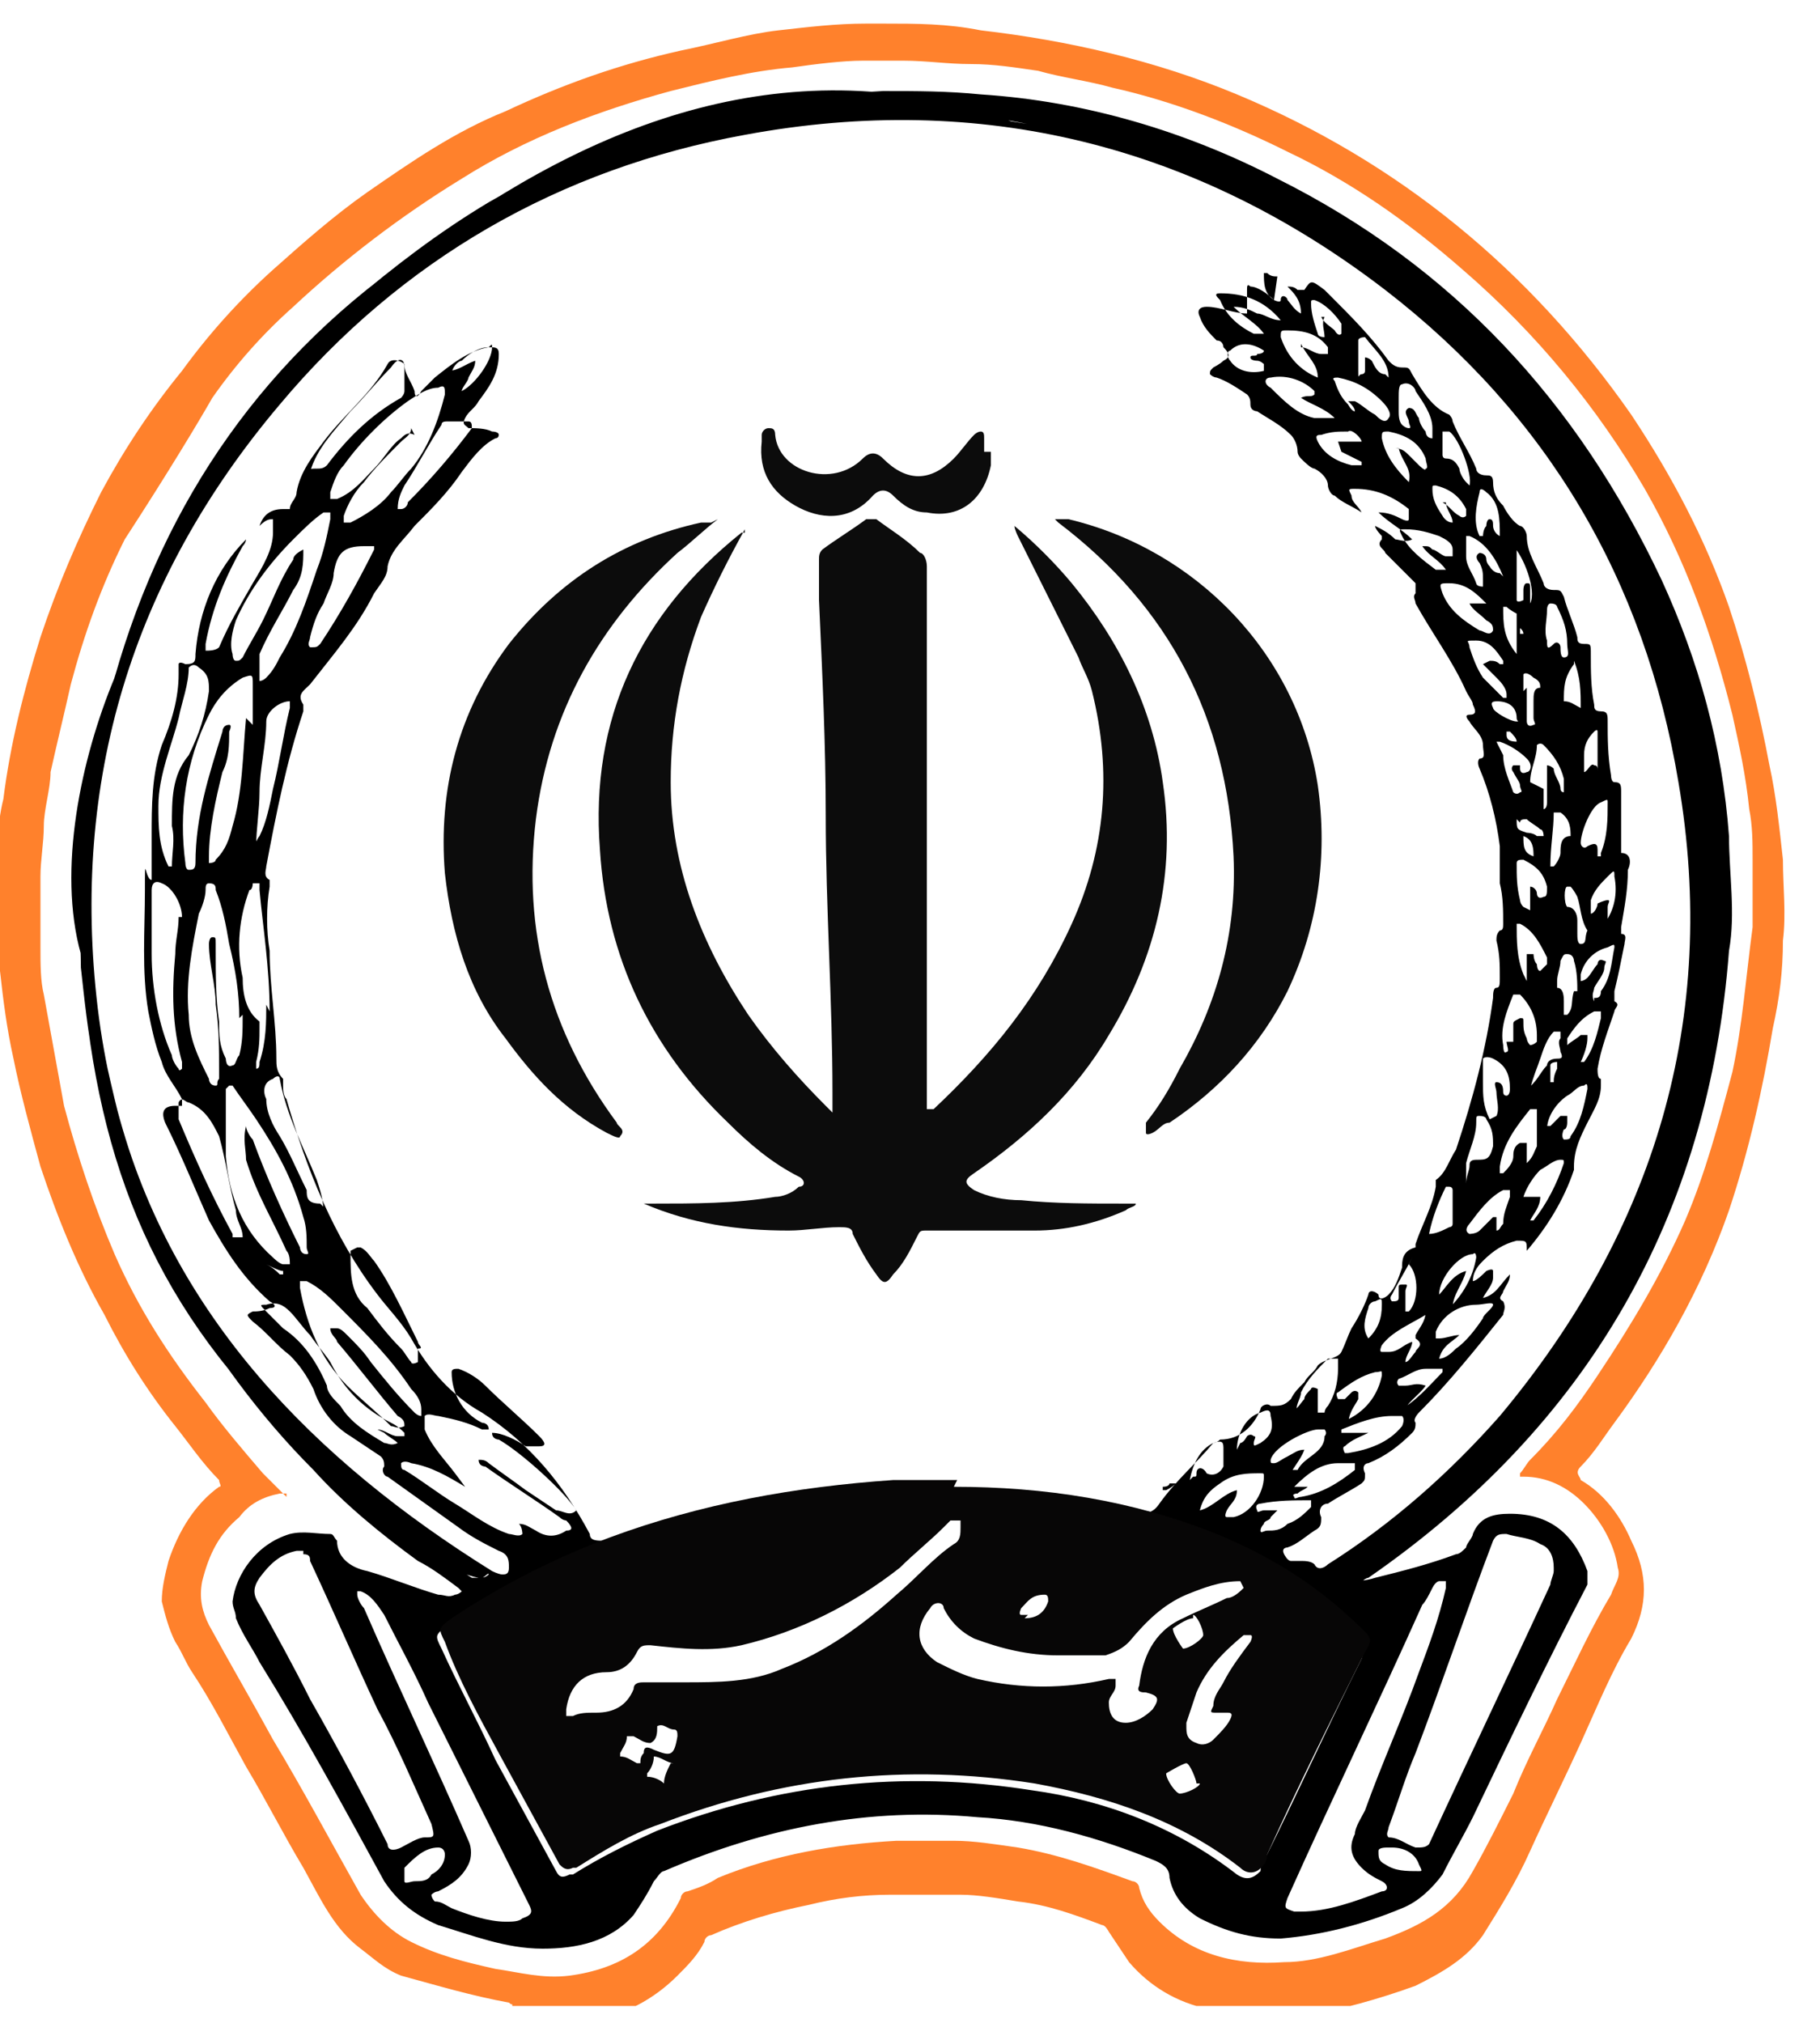 <?xml version="1.0" encoding="UTF-8"?>
<svg xmlns="http://www.w3.org/2000/svg" version="1.1" xmlns:xlink="http://www.w3.org/1999/xlink" viewBox="0 0 54 60">
  <defs>
    <style>
      .cls-1 {
        fill: #0c0c0c;
      }

      .cls-2 {
        fill: #ff812c;
      }

      .cls-3 {
        fill: none;
      }

      .cls-4 {
        fill: #070606;
      }

      .cls-5 {
        clip-path: url(#clippath);
      }
    </style>
    <clipPath id="clippath">
      <rect class="cls-3" y=".5" width="53" height="59"/>
    </clipPath>
  </defs>
  <!-- Generator: Adobe Illustrator 28.6.0, SVG Export Plug-In . SVG Version: 1.2.0 Build 709)  -->
  <g>
    <g id="Layer_1">
      <g class="cls-5">
        <g>
          <path class="cls-2" d="M15.2,59.5c0-.1,0,0-.1-.1-1.1-.2-2.1-.5-3.2-.8-.5-.2-.8-.5-1.2-.8-.8-.6-1.2-1.5-1.7-2.4-.6-1-1.1-2-1.7-3-.5-.9-1-1.9-1.6-2.8-.2-.3-.3-.6-.5-.9-.2-.4-.3-.8-.4-1.2,0-.4.1-.8.2-1.2.3-.9.8-1.7,1.5-2.2.1,0,0-.1,0-.2-.5-.5-.9-1.1-1.3-1.6-.8-1-1.5-2.1-2.1-3.3-.8-1.4-1.4-2.9-1.9-4.4-.3-1.1-.6-2.2-.8-3.2-.2-.9-.3-1.7-.4-2.6,0-.8-.1-1.7-.1-2.5,0-.9,0-1.8.2-2.6.2-1.6.6-3.2,1.1-4.8.5-1.5,1.1-2.9,1.8-4.3.7-1.3,1.5-2.5,2.4-3.6.8-1.1,1.7-2.1,2.7-3,.9-.8,1.8-1.6,2.8-2.3,1.3-.9,2.6-1.8,4.1-2.4,1.7-.8,3.4-1.4,5.2-1.8,1-.2,2-.5,2.9-.6.9-.1,1.7-.2,2.6-.2.2,0,.3,0,.5,0,1,0,1.9,0,2.9.2,2.6.3,5.2.9,7.6,1.9,4.8,2,8.7,5.2,11.7,9.5,1.2,1.8,2.2,3.7,2.9,5.7.5,1.5.9,3.1,1.2,4.7.2.9.3,1.9.4,2.8,0,.8.1,1.6,0,2.4,0,.9-.1,1.7-.3,2.6-.3,1.8-.7,3.6-1.3,5.4-.8,2.3-2,4.4-3.4,6.3-.3.4-.6.9-1,1.3-.2.2,0,.3,0,.4.7.4,1.2,1.1,1.5,1.8.5,1,.5,1.9,0,2.9-.6,1-1,2-1.5,3.1-.5,1.1-1,2.1-1.5,3.2-.4.9-.9,1.7-1.4,2.5-.5.7-1.2,1.1-2,1.5-1.1.4-2.2.7-3.3.9-.9.2-1.8,0-2.8-.2-1-.2-1.8-.7-2.4-1.4-.2-.3-.4-.6-.6-.9,0,0-.1-.2-.2-.2-.8-.3-1.6-.6-2.5-.7-.6-.1-1.2-.2-1.7-.2-.7,0-1.4,0-2.1,0-.8,0-1.6.1-2.4.3-1,.2-2,.5-2.9.9-.1,0-.2.1-.2.2-.2.4-.5.7-.8,1-.7.7-1.6,1.2-2.6,1.3-.1,0-.2,0-.3,0,0,0,0,0,0,0,0,0,0,0,0,0h-1.9ZM8.5,44.3c0,0-.2,0-.2,0-.5.1-.9.3-1.2.7-.6.5-.9,1.1-1.1,1.9-.1.5,0,.9.2,1.3.6,1.1,1.3,2.3,1.9,3.4.9,1.5,1.7,3,2.6,4.6.4.6.9,1.1,1.5,1.4.8.4,1.6.6,2.5.8.7.1,1.4.3,2.2.2,1.5-.2,2.6-.9,3.3-2.3,0-.1.1-.2.2-.2.3-.1.6-.2.9-.4,1.7-.7,3.5-1,5.3-1.1.6,0,1.2,0,1.7,0,.6,0,1.2.1,1.9.2,1.2.2,2.3.6,3.4,1,.1,0,.2.1.2.2.1.4.3.7.6,1,1,1,2.3,1.3,3.7,1.2,1,0,2-.4,3-.7,1.1-.4,2-.9,2.6-2,.4-.7.8-1.5,1.2-2.3.4-1,.9-1.9,1.3-2.8.5-1,1-2.1,1.6-3.1.1-.3.3-.5.2-.8-.1-.7-.5-1.4-1-1.9-.5-.5-1.1-.8-1.8-.8,0,0-.1,0-.1,0,0,0,0,0,0-.1.1-.1.2-.3.3-.4.8-.8,1.4-1.6,2-2.5,1-1.5,1.9-3,2.6-4.6.6-1.4,1-2.9,1.4-4.4.3-1.4.4-2.8.6-4.3,0-.7,0-1.3,0-2,0-.5,0-1-.1-1.5-.1-1-.3-1.9-.5-2.8-.6-2.4-1.4-4.6-2.6-6.7-1.4-2.4-3.2-4.6-5.4-6.5-1.6-1.4-3.3-2.6-5.2-3.5-1.6-.8-3.4-1.5-5.2-1.9-.7-.2-1.5-.3-2.2-.5-.7-.1-1.3-.2-2-.2-.7,0-1.3-.1-2-.1-.4,0-.8,0-1.2,0-.6,0-1.4.1-2.1.2-1.2.1-2.4.4-3.6.7-2.2.6-4.3,1.4-6.2,2.6-1.8,1.1-3.5,2.4-5,3.8-.9.8-1.7,1.7-2.4,2.7-.4.7-1.3,2.2-2.6,4.2-.7,1.4-1.2,2.8-1.6,4.3-.2.9-.4,1.7-.6,2.6,0,.5-.2,1.1-.2,1.6,0,.5-.1,1-.1,1.5,0,.7,0,1.4,0,2.1,0,.5,0,1,.1,1.4.2,1.1.4,2.2.6,3.3.4,1.5.9,3,1.5,4.4.7,1.6,1.6,3,2.7,4.4.5.7,1.1,1.4,1.7,2.1.2.2.5.5.7.7h0Z"/>
          <path d="M39.9,46.9c.3,0,.6,0,.9-.1.8-.2,1.6-.4,2.4-.7.1,0,.2-.1.3-.2,0-.1.2-.3.2-.4.2-.5.6-.6,1.1-.6,1.2,0,1.9.6,2.3,1.7,0,.1,0,.3,0,.4-1.2,2.3-2.3,4.6-3.4,6.9-.3.6-.6,1.1-.9,1.7-.3.4-.7.8-1.2,1-1.2.5-2.4.8-3.6.9-.9,0-1.6-.2-2.4-.6-.5-.3-.8-.7-.9-1.2,0-.3-.2-.4-.4-.5-1.7-.7-3.5-1.2-5.3-1.3-3.2-.3-6.3.3-9.3,1.6-.1,0-.2.2-.3.3-.2.4-.4.7-.6,1-.7.8-1.7,1-2.7,1-1.1,0-2.1-.4-3.1-.7-.7-.3-1.2-.7-1.6-1.3-1.2-2.2-2.4-4.4-3.7-6.5-.2-.4-.5-.8-.7-1.3,0-.2-.1-.3-.1-.5.1-.8.7-1.7,1.7-2,.4-.1.8,0,1.2,0,.1,0,.1.1.2.2,0,.5.4.8.9.9.7.2,1.4.5,2.1.7.2,0,.3.1.5,0,0,0,.1,0,.2-.1,0,0,0,0-.1-.1-.4-.3-.8-.6-1.2-.8-1.1-.8-2.2-1.7-3.1-2.7-1.6-1.6-3-3.5-4.1-5.5-1.1-2.1-1.9-4.2-2.4-6.5-.2-1-.3-2-.4-2.9,0-.8-.1-1.6,0-2.4,0-2,.4-3.9.9-5.9.5-1.6,1.1-3.2,1.9-4.7.8-1.5,1.7-2.9,2.8-4.2.7-.9,1.5-1.7,2.4-2.5,1.3-1.1,2.6-2.1,4.1-3,1.9-1.1,3.9-1.9,6-2.5,1.9-.5,3.8-.7,5.7-.8,1,0,1.9,0,2.9.1,3.1.2,6.1,1.1,8.8,2.5,5.2,2.6,8.9,6.6,11.4,11.9,1.1,2.4,1.8,4.9,2,7.6,0,1.1.2,2.3,0,3.4-.6,7.9-4.2,14.1-10.7,18.6-.1,0-.3.2-.4.3h0ZM42.8,14.9c.2.1.3.3.5.4,0,0,.1.1.2,0,0,0,0-.1,0-.2-.2-.4-.5-.6-.9-.7-.1,0-.1,0-.1.1,0,.3.1.5.3.8,0,0,.1.2.3.2,0-.2-.2-.4-.2-.6,0,0,0,0,0,0h0ZM40.2,11.9c.2.1.4.3.6.4.1.1.3.3.4.1.1-.1,0-.3-.2-.5-.4-.4-.8-.6-1.3-.7-.1,0-.2,0-.1.1.1.3.2.5.4.7,0,0,.1.2.2.2,0,0,0,0,0,0,0,0,0,0,0,0,0-.1-.1-.2-.2-.3,0,0,0,0,0,0ZM38.6,10.3c.2,0,.4.2.6.2,0,0,.1,0,.2,0,0,0,0-.1,0-.2-.3-.4-.7-.5-1.2-.5-.2,0-.2,0-.2.2.2.6.6,1,1.1,1.2,0,0,0,0,0,0,0-.4-.3-.6-.5-1,0,0,0,0,0,0ZM11.2,42.4c.2,0,.4.2.6.2,0,0,.1,0,.2,0,0,0,0-.1,0-.1-.1-.1-.2-.2-.4-.3-.8-.4-1.4-1-1.8-1.8-.2-.3-.4-.5-.6-.8-.2-.2-.4-.5-.6-.7-.2-.2-.4-.3-.7-.2-.2,0-.2,0,0,.2.2.2.3.3.5.5.6.4,1,1,1.3,1.7,0,.2.2.4.4.6.3.5.8.8,1.3,1.1.1,0,.2.1.4,0-.1-.1-.3-.2-.4-.3,0,0,0,0,0,0h0ZM10,39.4c.1,0,.2.1.3.2.3.3.5.5.7.8.4.5.8,1,1.3,1.5,0,0,.1.1.2.1,0,0,0-.2,0-.2,0-.2-.1-.4-.3-.6-.6-.9-1.3-1.6-2.1-2.4-.3-.3-.6-.6-1-.8,0,0-.1,0-.2,0,0,0,0,.1,0,.2.2,1.1.6,2.1,1.4,2.9.4.4.9.8,1.3,1.2.1,0,.2.1.4,0,0-.1,0-.2-.2-.3-.6-.7-1.2-1.5-1.8-2.2,0-.1-.2-.2-.2-.4,0,0,0,0,0,0h0ZM13.8,44.1c-.5-.3-1-.6-1.6-.7,0,0-.2-.1-.3,0,0,.1,0,.2.1.2.5.3,1,.7,1.5,1,.5.3,1,.7,1.6.9.1,0,.3.1.4,0,0,0,0-.2-.1-.3,0,0,0,0,0,0h0c.2,0,.3.1.5.2.3.2.6.2.9,0,.2,0,.2-.1,0-.3,0,0-.1,0-.2-.1-.7-.5-1.5-1-2.2-1.5,0,0-.2,0-.2-.2.1,0,.2,0,.3.1.4.3.7.5,1.1.8.3.2.6.4.9.6.2,0,.4.2.6,0-.3-.5-1.6-1.7-2.3-2.1,0,0-.2,0-.2-.2.3,0,.7.2,1,.4.1,0,.2,0,.4,0,.2,0,.2-.1,0-.3-.5-.5-1.1-1-1.6-1.5-.2-.2-.5-.4-.8-.5-.1,0-.2,0-.2.1,0,.6.3,1.2.9,1.5,0,0,.2,0,.2.2,0,0-.2,0-.2,0-.4-.2-.8-.3-1.3-.4-.1,0-.3-.1-.4,0,0,.1,0,.2,0,.4.2.5.6.9.9,1.3,0,0,0,0,0,0h0ZM37.9,8.2c-.1,0-.2,0-.3-.1,0,0-.1,0-.1,0,0,.3,0,.6.3.8,0,0,.2.1.2,0,0-.2.2-.1.2,0,.1.1.2.3.4.4,0-.4-.2-.6-.4-.8.1,0,.2,0,.3.1,0,0,.1,0,.2,0,.2-.3.2-.3.6,0,0,0,.1.1.2.2.6.6,1.2,1.2,1.7,1.9.1.1.2.2.4.2.2,0,.2,0,.3.2.3.5.6,1,1.1,1.2,0,0,.1.1.1.2.2.5.5.9.7,1.4,0,.1.1.2.3.2.1,0,.2,0,.2.2,0,.3.1.5.3.7.1.2.3.5.5.6.1,0,.2.2.2.3,0,.5.3.9.5,1.4,0,.1.1.2.3.2.2,0,.2,0,.3.2.1.4.3.8.4,1.2,0,.1,0,.2.2.2.2,0,.2,0,.2.3,0,.5,0,1,.1,1.5,0,.1,0,.2.2.2.2,0,.2.1.2.3,0,.5,0,1,.1,1.6,0,0,0,.2.1.2.2,0,.2.1.2.3v1.6c0,0,0,.2,0,.2.3,0,.3.3.2.5,0,.6-.1,1.1-.2,1.7,0,0,0,.2,0,.2.2,0,.1.2.1.3-.1.5-.2,1-.3,1.4,0,0,0,.2,0,.3.2.1,0,.2,0,.3-.2.6-.4,1.1-.5,1.7,0,.1,0,.3.1.3,0,0,0,.1,0,.2,0,.4-.2.7-.4,1.1-.2.4-.4.8-.4,1.3,0,0,0,0,0,.1-.3.9-.8,1.7-1.4,2.4h0c0-.3,0-.3-.3-.3-.4.1-.7.3-1,.6-.1.1-.3.3-.3.6.1,0,.3-.2.4-.3,0,0,.2-.1.2,0,0,0,0,.1,0,.2,0,.2-.2.4-.3.6.4-.1.5-.4.8-.7,0,.2-.1.3-.2.5,0,.1-.2.2,0,.3.1.2,0,.3,0,.4-.8,1-1.6,2-2.5,2.9,0,0-.2.2-.1.3,0,.1,0,.2-.1.3-.4.4-.8.7-1.3.9-.1,0-.2.1-.1.3,0,.2,0,.2-.1.3-.3.2-.7.4-1,.6-.2,0-.3.2-.2.4,0,.2,0,.3-.2.4-.3.2-.5.4-.8.5,0,0-.2,0-.1.2,0,0,.1.2.2.2,0,0,.2,0,.3,0,.1,0,.3,0,.4.1.1.2.3.1.4,0,1.9-1.2,3.6-2.7,5.1-4.4,4.6-5.5,6.5-11.8,5.3-18.8-1-6-3.9-10.9-8.7-14.6-5.6-4.3-12-5.9-19-4.6-5.5,1-10.2,3.7-13.8,8-4.4,5.2-6.2,11.2-5.4,17.9.4,3.3,1.5,6.3,3.2,9.1,2,3.2,4.7,5.8,7.9,7.8,0,0,.1,0,.2,0,.1,0,.2,0,.3-.1,0-.1-.2.2-.3.1-1.6-.3-4.3-2.9-5.6-4.2-4.2-4.1-5.8-8.4-6.2-14.3-.7-2.5,0-5.8,1-8.2,1.5-5.3,4.5-9.6,9.1-12.7,5.1-3.8,11-6.1,17.5-3.8,4.8.7,9.6,2.9,13.1,6.3,3,2.8,5.2,6.9,6.4,10.8,0,0-.2-.3-.2-.2-.5-1.7-1.1-3.3-2-4.9-2.5-4.3-6.1-7.8-10.6-9.9-4.4-2-9.3-3-14.1-2.2-4.3.7-8.4,2.8-11.7,5.7-4.7,4.1-7.9,9.7-8.4,15.9-.2,2.4.4,5.5,1,7.9,1.6,6,5.8,10.3,11.1,13.6,0,0,.2.1.3.1.1,0,.2,0,.2-.2,0-.2,0-.4-.3-.5-.4-.2-.8-.4-1.2-.7-.7-.5-1.4-1-2.1-1.5-.1,0-.2-.2-.1-.3,0-.1,0-.2-.1-.3-.3-.2-.6-.4-.9-.6-.5-.3-.9-.8-1.1-1.4-.2-.4-.4-.7-.7-1-.4-.3-.7-.7-1.1-1-.2-.2-.2-.2,0-.3.1,0,.3,0,.5-.1.2,0,.2-.1,0-.2-.8-.7-1.3-1.5-1.8-2.4-.4-.9-.8-1.9-1.3-2.9q-.2-.5.3-.5c0,0,.1,0,.2,0,0,0,0-.1,0-.2-.2-.4-.5-.7-.6-1.1-.2-.5-.3-1-.4-1.5-.2-1.2-.1-2.4-.1-3.6s0-.3.2-.3c0,0,0-.1,0-.2,0-.4,0-.8,0-1.1,0-.9,0-1.8.3-2.7.3-.7.5-1.4.5-2.1,0,0,0-.2,0-.3,0,0,0-.1.2,0,.3,0,.3-.1.3-.3.1-1.3.6-2.5,1.5-3.4,0,0,0,0,0,0,0,0,0,.1-.1.2-.5.9-.9,1.8-1.1,2.9,0,0,0,.2,0,.2.1,0,.3,0,.4-.1.3-.7.6-1.2,1-1.9.3-.5.6-1,.6-1.5,0-.1,0-.3,0-.4-.1,0-.2,0-.4.2,0,0,0,0,0,0,0,0,0,0,0,0,.1-.3.3-.5.7-.5,0,0,.2,0,.2,0,0-.2.2-.3.2-.5.1-.6.5-1.1.8-1.5.6-.8,1.4-1.4,1.9-2.3.1-.2.4-.1.5,0,0,.3.2.5.3.8,0,.2.1.2.2,0,.1-.1.3-.3.4-.4.5-.4,1-.8,1.6-.9.2,0,.3,0,.3.2,0,.6-.3,1-.6,1.4-.1.2-.3.3-.4.5-.1.2,0,.2.1.3.2,0,.5,0,.7.1,0,0,.2,0,.2.1,0,0,0,.1-.1.1-.4.2-.7.6-1,1-.4.6-.9,1.1-1.4,1.6-.3.4-.7.7-.8,1.2,0,.3-.2.5-.4.8-.5,1-1.2,1.8-1.9,2.7-.2.2-.4.3-.2.6,0,0,0,.1,0,.2-.5,1.5-.8,3-1.1,4.6,0,.1-.1.3.1.4,0,0,0,.1,0,.2-.1.6-.1,1.3,0,1.9,0,1.1.2,2.1.2,3.2,0,.2,0,.4.2.6,0,0,0,0,0,.2,0,.1,0,.3.1.4.6,2.1,1.4,4.1,2.7,5.8.3.4.7.8,1,1.3.5.9,1.2,1.7,2.1,2.2,1.4.9,2.4,2.1,3.2,3.6,0,.2.2.2.4.2.3,0,.6-.2.9-.3.4-.1.8-.3,1.2-.4,2.3-.5,4.5-.8,6.9-.8,2.2,0,4.5.2,6.7.7.4,0,.6,0,.8-.3.5-.7,1.1-1.2,1.6-1.8,0,0,.1,0,.2-.1.6,0,1-.4,1.2-.9,0-.1.2-.2.3-.1.3,0,.4,0,.6-.2.1-.2.2-.3.4-.5.1-.2.3-.3.4-.5.2-.2.6-.2.7-.4.1-.2.2-.5.3-.7.2-.3.4-.7.5-1,0,0,0-.1.1-.1,0,0,.1,0,.2.1,0,.2.2.1.3,0,.2-.2.3-.5.4-.8,0-.2,0-.5.4-.6,0,0,0,0,0-.1.2-.6.5-1.1.6-1.7,0,0,0-.1,0-.2.3-.2.4-.6.6-.9.5-1.5.9-3,1.1-4.5,0-.1,0-.3.1-.3.1,0,.1-.1.1-.3,0-.4,0-.7-.1-1.1,0-.1,0-.2.1-.3.1,0,.1-.1.1-.2,0-.4,0-.8-.1-1.2,0-.4,0-.7,0-1.1-.1-.8-.3-1.6-.6-2.3,0,0-.1-.2,0-.3.2,0,.1-.2.1-.4,0-.3-.3-.5-.4-.7,0,0-.2-.2,0-.2.2,0,.2-.1.1-.3,0-.1-.1-.2-.2-.4-.4-.9-1-1.7-1.5-2.6,0-.1-.1-.2,0-.3,0-.1,0-.2,0-.3-.3-.3-.6-.6-.9-.9,0-.1-.3-.2-.1-.4,0,0,0-.1,0-.1,0,0-.2-.2-.2-.3,0,0,0,0,0,0,.2.1.4.2.6.4.1,0,.3.1.5,0-.3-.3-.7-.5-1-.8.3,0,.5.1.7.2,0,0,.2.1.2,0,0-.1,0-.2,0-.3-.5-.4-1-.6-1.6-.6-.2,0-.2,0-.1.2,0,.2.2.3.3.5-.3-.2-.6-.3-.8-.5-.1,0-.2-.2-.2-.3,0-.2-.2-.4-.4-.5-.1,0-.3-.2-.4-.3,0,0-.1-.1-.1-.2,0-.2-.1-.4-.2-.5-.3-.3-.7-.5-1-.7,0,0-.2,0-.2-.2,0-.1,0-.2-.1-.3-.3-.2-.6-.4-.9-.5,0,0-.1,0-.2-.1,0-.1,0-.1.1-.2,0,0,.2-.1.3-.2.2-.1.2-.2,0-.4,0,0,0-.2-.2-.2-.2-.2-.4-.4-.5-.7-.1-.2,0-.3.2-.3.4,0,.8.2,1.2.2,0,0,0,0,0,0,0-.2,0-.5,0-.7,0-.1,0-.2.1-.1.2,0,.5.2.7.4h0ZM28.3,44.1c-.3,0-.6,0-.9,0-.3,0-.6,0-1,0-2.9.2-5.7.7-8.4,1.7-1.7.6-3.3,1.4-4.7,2.4-.4.3-.4.3-.2.7.5,1.1,1.1,2.2,1.6,3.3.6,1.1,1.2,2.2,1.8,3.3.1.2.2.2.4.1,0,0,0,0,.1,0,.8-.5,1.6-.9,2.5-1.3,3.6-1.4,7.3-1.8,11.1-1.2,2.2.3,4.3,1.1,6.1,2.5.3.2.5.1.7-.1,0,0,0-.2.1-.3,1-2,1.9-4,2.9-6,.1-.3.1-.4,0-.6-1.3-1.3-2.7-2.2-4.4-2.9-2.5-1-5.1-1.4-7.8-1.4h0ZM46.1,46.5c0-.3-.1-.6-.4-.7-.3-.2-.7-.2-1-.3-.2,0-.3,0-.4.2-.8,2.1-1.5,4.2-2.3,6.3-.3.7-.5,1.4-.8,2.2,0,.1-.1.2,0,.3.3,0,.5.2.8.3.2,0,.3,0,.4-.1,1.2-2.6,2.4-5.1,3.6-7.7,0-.1.1-.3.1-.4h0ZM9,46c-.1,0-.2,0-.2,0-.5.1-.8.4-1.1.8-.2.3-.2.5,0,.8.5.9,1,1.8,1.5,2.8.8,1.4,1.6,2.9,2.3,4.3,0,.2.2.2.4.1.2-.1.5-.3.7-.3.3,0,.3,0,.2-.4-.5-1.1-1-2.3-1.6-3.4-.7-1.5-1.3-2.9-2-4.4,0-.1,0-.2-.2-.2h0ZM38.6,56.7c.8,0,1.6-.3,2.4-.6.2,0,.2-.2,0-.3-.2-.1-.4-.2-.6-.4-.3-.3-.4-.6-.2-1,0-.2.2-.5.3-.7.5-1.4,1.1-2.7,1.6-4.1.3-.8.6-1.6.8-2.5,0,0,0-.2,0-.2,0,0-.1,0-.2,0,0,0-.1,0-.2.2-.1.2-.2.4-.3.5-1.3,2.9-2.7,5.8-4,8.7-.1.3-.1.3.2.4,0,0,.1,0,.2,0h0ZM15,57c.2,0,.4,0,.5-.1.3-.1.3-.2.2-.4-1-2-2-4-3-6-.4-.9-.9-1.8-1.3-2.6-.2-.3-.4-.6-.7-.7,0,0,0,0-.1,0,0,0,0,0,0,.1,0,.1.1.3.2.4,1,2.3,2.1,4.6,3.1,6.9.1.2.1.5,0,.7-.2.4-.5.6-.9.8,0,0-.1,0-.2.1,0,0,0,.1.1.2.2,0,.3.1.5.2.5.2,1.1.4,1.6.4h0ZM7.5,21.5v-1.2c0-.3,0-.3-.3-.2-.5.3-.8.7-1,1.1-.7,1.4-.9,2.9-.7,4.4,0,0,0,.2.1.2.1,0,.2,0,.2-.2,0-1.4.4-2.6.8-3.9,0,0,0-.2.2-.2.1,0,0,.2,0,.2,0,.4,0,.8-.2,1.2-.2.8-.4,1.7-.4,2.5,0,0,0,.2,0,.2,0,0,.2,0,.2-.1.3-.3.4-.6.5-1,.3-1,.3-2.1.4-3.2h0ZM7.1,30.2c0-.7-.1-1.4-.3-2.2-.1-.6-.2-1.1-.4-1.6,0-.1,0-.2-.2-.2-.1,0-.1.1-.1.2,0,.2-.1.5-.2.7-.2,1-.4,2-.3,3,0,.7.3,1.3.6,1.9,0,0,0,.2.2.2.1,0,0-.1.1-.2,0,0,0-.1,0-.2,0-.7,0-1.3-.1-2,0-.6-.2-1.2-.2-1.8,0,0,0-.2.1-.2s.1,0,.1.2c0,0,0,.1,0,.2,0,.7,0,1.4.1,2.1,0,.4,0,.7.2,1.1,0,0,0,.3.2.2.1,0,.1-.2.2-.3.1-.4.1-.7.1-1.2h0ZM7.3,33.4c0,.1.1.3.2.4.4,1.1.9,2.2,1.4,3.2,0,0,0,.2.2.2.1,0,0-.1,0-.2,0-.3,0-.6-.1-.9-.3-1.1-.8-2-1.4-2.9-.2-.3-.5-.7-.7-1,0,0,0,0-.1,0,0,0,0,0-.1.1,0,0,0,.1,0,.2,0,.6,0,1.2,0,1.8.1,1.2.5,2.2,1.4,3,0,0,.2.2.3.2.1,0,.2,0,.2,0,0-.1,0-.3-.1-.4-.4-.9-.9-1.7-1.2-2.7,0-.3-.1-.6,0-1h0ZM12.2,12.7c0,.2-.2.3-.3.4-.4.4-.8.8-1.1,1.2-.3.3-.5.7-.6,1,0,0,0,.2,0,.2,0,0,.1,0,.2,0,.4-.2.9-.5,1.2-.9.2-.2.4-.5.6-.7.5-.6.8-1.4,1-2.2,0-.2,0-.3-.2-.2-.3,0-.6.2-.9.4-.7.5-1.4,1.2-1.9,1.9-.2.2-.3.5-.4.8,0,0,0,.1,0,.2,0,0,.1,0,.2,0,.5-.2.8-.6,1.1-.9.3-.3.5-.7.8-.9.1-.1.2-.2.4-.1ZM9,16.3c0,.4,0,.8-.3,1.2-.3.6-.7,1.2-1,1.9,0,.2,0,.4,0,.6,0,0,0,.2,0,.2,0,0,.1,0,.2-.1.2-.2.3-.4.4-.6.5-.8.8-1.7,1.1-2.6.2-.5.3-1,.4-1.5,0,0,0-.2,0-.2,0,0-.1,0-.2,0-.3.2-.6.5-.9.8-.7.7-1.3,1.5-1.7,2.4-.1.3-.2.7-.1,1,0,0,0,.2.1.2.1,0,.1,0,.2-.1.2-.4.4-.7.6-1.1.3-.6.5-1.2.9-1.8,0-.1.1-.2.3-.3h0ZM5.4,27.2c0-.4-.3-.9-.6-1-.2-.1-.3,0-.3.2,0,.6,0,1.3,0,1.9,0,1,.2,2.1.6,3,0,.1.1.3.2.4,0,0,0,.1.1,0,0,0,0,0,0-.1,0,0,0,0,0-.1-.3-1.1-.3-2.1-.2-3.2,0-.4.1-.7.1-1.1h0ZM8,30c0-1.3-.2-2.5-.3-3.6,0,0,0-.1,0-.2,0,0-.1,0-.2,0,0,0,0,.2-.1.2-.3.8-.4,1.7-.2,2.6,0,.5.1,1,.5,1.3,0,0,0,.2,0,.2,0,.3,0,.6-.1,1,0,0,0,.2,0,.2.1,0,.1-.1.1-.2.2-.6.2-1.2.2-1.7h0ZM5.1,25.7c0-.4.1-.8,0-1.2,0-.8,0-1.5.5-2.1.3-.6.5-1.2.6-1.9,0-.3,0-.5-.3-.7-.1-.1-.2-.1-.3,0,0,.5-.2,1-.3,1.5-.2.8-.6,1.7-.6,2.6,0,.6,0,1.2.3,1.8h0ZM9.1,14.3c0,0,0-.1,0-.2,0-.2.1-.2.3-.2.1,0,.2,0,.3-.1.6-.8,1.3-1.5,2.2-2,0,0,.1-.1.1-.2,0-.2,0-.5,0-.7,0-.3-.2-.3-.4,0-.4.4-.8.9-1.2,1.3-.5.6-1,1.1-1.2,1.8,0,.1-.1.2,0,.3h0ZM7.2,36.7c0-.3-.2-.5-.2-.8-.2-.7-.3-1.5-.5-2.2-.2-.4-.4-.8-.9-1-.1,0-.2-.2-.3,0,0,0,0,.2,0,.3,0,0,0,.1,0,.2.5,1.2,1,2.3,1.6,3.4,0,0,0,0,0,.1,0,0,0,0,0,0,0,0,0,0,0,0h0ZM10.4,37.1c0,0,0,0,0,.1,0,.6,0,1.2.5,1.6.3.4.6.8,1,1.2.1.1.2.3.3.4,0,0,0,.1.2,0,0,0,0-.1,0-.2,0,0,0-.2,0-.2.2,0,0-.1,0-.2-.4-.8-.8-1.7-1.3-2.4-.1-.1-.2-.3-.4-.4,0,0,0,0-.1,0h0ZM7.4,25.1c.2,0,.2-.2.3-.3.2-.4.3-.9.4-1.4.2-.8.3-1.6.5-2.4,0,0,0-.2,0-.2-.3,0-.7.3-.7.6,0,.7-.2,1.4-.2,2.1,0,.5-.1,1.1-.1,1.6h0ZM11.1,16.2c-.1,0-.2,0-.3,0-.6,0-.8.2-.9.8,0,.3-.2.6-.3.9-.2.3-.3.6-.4,1,0,.1-.1.2,0,.3.2,0,.2,0,.3-.1.6-.9,1.1-1.8,1.6-2.8,0,0,0,0,0-.1h0ZM9.6,36c0-.4-.1-.7-.2-1-.4-1-.9-1.9-1.1-3,0-.1-.1-.1-.2,0-.3.1-.3.4-.2.6,0,.4.2.8.4,1.1.3.5.5,1,.8,1.6,0,.2,0,.4.4.4,0,0,.1.1.2.2,0,0,0,.2.1.3h0ZM11.9,15.1c.1,0,.2-.1.2-.2.7-.7,1.3-1.4,1.9-2.2,0,0,0,0,0,0,0-.1,0-.2-.1-.2-.2,0-.4,0-.6,0-.1,0-.2,0-.2.1-.4.6-.7,1.2-1.1,1.8-.1.2-.2.4-.2.7ZM36.7,44.2c0,.3-.2.4-.3.6,0,0-.1.2,0,.2,0,0,.2,0,.2,0,.5-.1.9-.7.9-1.2,0-.1,0-.1-.1-.1-.4,0-.8,0-1.2.3-.3.2-.5.4-.6.8.4-.1.7-.5,1.1-.6ZM42.7,40.3c.2,0,.4-.2.5-.3.3-.2.6-.6.8-.9,0-.1.3-.3.3-.4,0-.1-.3,0-.5,0-.5,0-1,.3-1.2.8,0,0,0,.1,0,.2,0,0,0,0,.1,0,.2,0,.4-.1.6-.1-.2.2-.5.3-.6.7h0ZM39,11.6c-.3-.3-.8-.5-1.3-.4-.2,0-.2.2,0,.3.4.4.8.8,1.3.9.2,0,.4,0,.6,0-.3-.3-.7-.4-1-.6.2-.1.3,0,.4-.1ZM40.6,42.5s0,0,0,0c0,0,0,0,0,0-.2.1-.5.2-.7.4,0,0-.1,0,0,.2,0,0,0,0,.1,0,.6-.1,1.2-.3,1.6-.8,0,0,.1-.2,0-.3,0,0-.2,0-.3,0-.5,0-1,.2-1.5.4,0,0,0,0,0,.1,0,0,0,0,.1,0,.3,0,.5,0,.8,0h0ZM38.8,44.1c-.1.1-.2.1-.3.2,0,0-.2,0-.1.1,0,.1.1,0,.2,0,.6-.1,1.1-.4,1.6-.8,0,0,0-.1,0-.2-.2,0-.3,0-.5,0-.5,0-.9.3-1.3.7.2,0,.4,0,.6,0h0ZM45.3,34.5c.2-.2.2-.3.3-.5,0-.3,0-.6,0-.9,0,0,0-.2,0-.2,0,0-.2,0-.2,0-.4.5-.8,1-.9,1.7,0,0,0,.1,0,.2,0,0,.1,0,.1,0,.1-.1.3-.3.3-.5,0-.1,0-.3.2-.4,0,0,.1,0,.2,0,0,0,0,0,0,.2,0,.2,0,.3,0,.5h0ZM44.1,17.9c-.3-.3-.6-.6-1.1-.6-.3,0-.3,0-.2.3.2.5.6.8,1.1,1.1.1,0,.3.2.4,0,0-.1,0-.2-.2-.3-.2-.2-.4-.3-.5-.5.2,0,.4,0,.6,0h0ZM38.3,41.9c.2-.1.3-.3.4-.4,0-.1.1-.2.2-.3,0,0,0-.1.2,0,0,0,0,.1,0,.2,0,.1,0,.3,0,.4,0,0,0,.1,0,.1,0,0,.1,0,.2,0,0,0,0-.1.1-.2.2-.3.3-.7.3-1.1,0,0,0-.2,0-.3-.1,0-.2,0-.3,0-.3.3-.6.6-.8,1,0,.2-.2.4-.1.6ZM38.3,43.6c.1,0,.2,0,.2,0,.2-.4.8-.5.8-1,0,0,0,0,0,0,.1-.1,0-.2,0-.2,0,0-.1,0-.2,0-.3,0-1.3.5-1.4.9,0,.1,0,.1.1.1.1,0,.2-.1.4-.2.2-.1.3-.2.5-.2-.1.3-.4.6-.5.9ZM42.2,16.2c.2,0,.2,0,.3.1.1,0,.3.2.4.2,0,0,.1,0,.2,0,0,0,0-.1,0-.2,0-.2-.2-.3-.4-.4-.3-.1-.6-.2-1-.2-.2,0-.2,0-.1.2.2.4.6.7,1,1,0,0,.2,0,.3,0-.2-.3-.5-.4-.7-.7h0ZM44.2,19.6s0,0,0,0c.1,0,.2,0,.3.1,0,0,0,0,.1,0,0,0,0,0,0-.1-.2-.3-.4-.6-.8-.6s-.2,0-.2.2c.1.3.2.6.4.9.2.2.4.4.6.6,0,0,0,0,.1,0,0,0,0,0,0-.1,0-.2-.2-.4-.3-.5-.1-.1-.3-.3-.4-.4h0ZM36.6,9.1c.3,0,.5.1.7.2.2,0,.4.2.7.2-.5-.6-1.1-.8-1.8-.8-.2,0-.1.1,0,.2.2.5.6.8,1,1,0,0,.2,0,.3,0-.2-.3-.6-.5-.9-.8h0ZM45.9,33.4c0,0,0,0,.1,0,.1-.1.2-.2.3-.3,0,0,.2,0,.2,0,0,0,0,.1,0,.2,0,0,0,.2-.1.2,0,0-.1.2,0,.3.1,0,.2,0,.2-.1.3-.4.4-.9.5-1.4,0-.1,0-.2-.1-.1-.2,0-.3.2-.5.3-.3.2-.6.6-.6,1h0ZM45.4,36.2c0,0,0,0,.1,0,.4-.5.7-1.1.9-1.7,0-.1,0-.1-.1-.1-.2,0-.4.2-.6.3-.2.2-.4.5-.5.8.2,0,.3,0,.5,0,0,.3-.2.5-.3.7h0ZM37.7,45c0,.1-.2.1-.2.2,0,0-.1.1-.1.2,0,.1.1,0,.2,0,.2,0,.4,0,.6-.2.3-.1.5-.3.7-.5,0,0,0-.2,0-.2-.5,0-1,0-1.5.1,0,0-.2,0-.1.2,0,.1.1,0,.2,0,.1,0,.2,0,.4,0h0ZM44.9,30.9c0-.2,0-.4,0-.5,0-.1,0-.1.2-.2.1,0,.1,0,.1.1,0,.2,0,.3.1.5,0,0,0,.1.1.2,0,0,.1,0,.2-.1,0,0,0-.1,0-.2,0-.5-.2-.9-.5-1.2,0,0-.1,0-.2,0-.2.5-.4,1-.3,1.5,0,0,0,.3.1.2.1,0,0-.2,0-.3h0ZM39.7,13.1h0c.2,0,.4,0,.6,0s.1,0,.1,0c0-.1-.3-.4-.4-.3-.3,0-.5,0-.8.1-.1,0-.2,0-.1.2.2.4.6.6,1,.7,0,0,.1,0,.2,0,0,0,.1,0,.1,0,0,0,0-.1,0-.1-.2-.1-.4-.2-.6-.3h0ZM45.3,29.1s0,0,0,0c0-.2,0-.4,0-.6,0,0,0-.1,0-.2,0,0,.2,0,.2,0,0,0,0,.2.1.3,0,0,0,.2.1.2,0,0,.1-.1.2-.2,0,0,0-.1,0-.2-.2-.4-.4-.8-.8-1,0,0-.2,0-.1,0,0,.5,0,1,.2,1.5,0,0,0,0,0,0h0ZM41.4,13.3c.2,0,.3.1.4.2,0,0,.2.2.3.3,0,0,.2.2.2.1.1,0,0-.2,0-.3-.2-.5-.6-.7-1.1-.8-.2,0-.2,0-.2.2.1.5.4.9.8,1.3.1-.4-.2-.6-.3-1h0ZM47.5,25.4c0,0,0,0,0-.1.2-.5.2-1,.2-1.5,0-.1,0-.1-.2,0-.3.1-.6.9-.6,1.2,0,.1.1.2.2.1.2-.1.3-.1.3.1,0,0,0,.1,0,.2ZM42.5,12.9s0,0,0,0c0,0,0-.1,0-.2,0-.4-.3-.8-.5-1.1,0-.1-.2-.3-.4-.2-.1,0-.1.2-.1.4,0,.1,0,.3,0,.4,0,.1,0,.3.1.4,0,0,.1.1.2.1.1,0,0-.1,0-.2,0-.1-.2-.3,0-.4.2,0,.2.2.3.3,0,.1.1.3.2.4,0,0,0,.2.2.2h0ZM43.5,35.1c0-.2.1-.4.1-.5,0-.1,0-.2.2-.2.3,0,.4,0,.5-.4,0-.3,0-.5-.2-.8,0,0,0-.1-.2-.1-.1,0-.1,0-.1.2,0,.4-.2.8-.3,1.2,0,.2,0,.4,0,.6h0ZM45.8,23.4c0,.1,0,.3,0,.4,0,0,0,.2,0,.2,0,0,.1,0,.1-.2,0-.3,0-.6,0-.9,0,0,0-.2,0-.2,0,0,.1,0,.2.1,0,.2.2.4.2.6,0,0,0,.1.1.1,0,0,0,0,0-.2s0-.1,0-.2c-.1-.4-.3-.7-.6-1-.1-.1-.2,0-.2,0,0,.4-.2.7-.2,1.1ZM42.3,39c-.5.3-1,.5-1.3.9,0,0-.1.2,0,.2,0,0,.2,0,.2,0,.3,0,.4-.2.7-.3,0,.2-.2.4-.2.6.1,0,.2-.2.3-.3,0-.1.3-.2,0-.4,0,0,0,0,0-.1.1-.2.3-.4.3-.7h0ZM41.4,41.9c.6-.3,1-.8,1.4-1.2,0,0,0-.1,0-.1-.2,0-.3,0-.5,0-.3,0-.5.2-.8.3,0,0-.1.1,0,.2,0,0,.1,0,.2,0,.2,0,.3-.1.6,0-.2.3-.6.5-.7.9h0ZM44.4,33.1c.1-.2,0-.5,0-.7,0-.1-.1-.3,0-.3.2,0,.2.2.2.3,0,0,0,.1.1.1,0,0,.1,0,.1-.2,0-.4-.1-.7-.5-.9,0,0-.2-.1-.3,0,0,0,0,.2,0,.3,0,.1,0,.3,0,.4,0,.4,0,.7.2,1.1h0ZM13.2,55c0,0,0-.2-.2-.2-.4,0-.7.3-1,.6,0,.1,0,.2,0,.4,0,.1.2,0,.3,0,.2,0,.4,0,.5-.2.2-.1.4-.3.4-.6h0ZM44.4,36.5c.1,0,.1-.1.2-.2,0-.3.1-.5.2-.8,0,0,0-.2,0-.2,0,0-.1,0-.2,0-.4.2-.7.6-1,1,0,0-.2.2,0,.3,0,0,.2,0,.3-.1.1-.1.3-.3.4-.4,0,0,0,0,.1,0,0,0,0,0,0,.1,0,.1,0,.2,0,.4h0ZM40,42.1c.6-.3.9-.8,1-1.3,0-.2,0-.1-.2-.1-.4.1-.7.3-1.1.6,0,0-.1,0,0,.2,0,0,.1,0,.2,0,0,0,.1-.1.2-.2,0,0,.1-.1.2,0,0,0,0,.1,0,.2-.1.2-.3.4-.3.8h0ZM44.6,17.1c-.2-.5-.5-1-1-1.2-.1,0-.1,0-.1,0,0,.2,0,.4,0,.6,0,.3.2.5.3.8,0,0,0,.1.2.1,0,0,0-.1,0-.2,0-.2,0-.3-.1-.5,0,0-.2-.2,0-.3,0,0,.2,0,.2.2,0,0,0,.1.1.2,0,0,.1.2.3.2h0ZM43,38.8c.4-.4.7-.9.8-1.5,0,0,0-.2-.1-.1-.4,0-1,.7-1,1.2.2-.2.4-.6.8-.7-.1.4-.4.7-.4,1.1ZM46.5,19.1c0-.4-.1-.7-.3-1.1,0,0,0-.1-.2-.1,0,0-.1,0-.1.2,0,.3-.1.6,0,.9,0,.2,0,.3.2.1.1-.1.2,0,.2.1,0,.1,0,.3.1.3.2,0,.1-.2.1-.4h0s0,0,0,0ZM13.3,11c.3,0,.5-.2.8-.3,0,.2-.1.3-.2.5,0,.1-.2.3-.2.4.4-.2.9-.9.9-1.3,0-.1,0-.1-.1,0-.3,0-.6.2-.8.4-.1,0-.3.2-.3.4h0ZM41.2,54.8s0,0,0,0c-.1,0-.3,0-.3.1,0,.2,0,.3.2.4.3.2.6.2,1,.2.1,0,.1,0,0-.2-.1-.3-.4-.5-.8-.5h0ZM47.3,29.6c.1,0,.2,0,.2-.2.3-.4.3-.8.4-1.3,0-.1,0-.1-.2,0-.4.1-.7.4-.8.8,0,0,0,.2,0,.2,0,0,.1,0,.2-.1.1-.1.2-.3.3-.4,0,0,0-.2.2-.1.1,0,0,.1,0,.2,0,.2-.2.4-.3.6,0,.1-.1.2,0,.4h0ZM46.8,29.4c0-.2,0-.6-.1-.9,0,0,0-.2-.2-.2-.1,0-.1,0-.2.2,0,.2-.1.4-.1.6,0,0,0,.1,0,.2.2,0,.2.3.2.4,0,.1,0,.2,0,.3,0,0,0,0,0,.1,0,0,0,0,.1,0,.2-.2.1-.4.2-.7h0ZM36.8,42.8c.1,0,.2-.2.2-.2,0,0,.1-.1.2,0,.1,0,0,.1,0,.2,0,.1,0,.1.2,0,.3-.2.4-.4.3-.8,0-.2-.1-.2-.3-.1-.4.1-.7.6-.7,1.1h0ZM44,15.9c0,0,0-.2.1-.3,0,0,0-.2.1-.2.1,0,.1.1.1.2,0,0,0,.2.2.3,0-.5,0-1-.4-1.3,0,0-.2-.2-.2,0-.1.4-.2.9,0,1.3ZM47.6,27.4c.3-.4.4-.9.3-1.4,0-.2,0-.2-.2,0-.2.2-.4.4-.5.7,0,.1,0,.3,0,.4.1,0,.2-.2.2-.3,0,0,.2-.1.3-.1.1,0,0,.1,0,.2,0,.2,0,.4,0,.5h0ZM42.4,36.6c.2,0,.4-.1.6-.2,0,0,.1,0,.1-.1,0-.3,0-.7,0-1,0,0,0-.1-.1-.1,0,0,0,0-.1,0-.2.4-.4.9-.5,1.4ZM35.4,43.8c.1,0,.1,0,.1-.1,0-.2.2-.2.3,0,.2.1.4,0,.5-.2,0-.2,0-.4,0-.5,0-.2,0-.3-.3-.2-.4.2-.6.6-.7,1.1h0ZM47,31.5s0,0,0,0c.3-.4.4-.9.5-1.3,0,0,0-.2,0-.2,0,0-.1,0-.2,0-.4.2-.6.5-.8.8,0,0,0,.1,0,.2.1-.1.3-.2.4-.3,0,0,.1,0,.2,0,0,0,0,0,0,.1,0,.2-.1.5-.2.7h0ZM45,16.2c0,.6,0,1.1,0,1.6,0,0,0,0,0,0,0,0,0,.1.2,0,0,0,0,0,0-.1,0,0,0-.2,0-.2,0,0,0-.2.1-.2.1,0,.1,0,.1.2,0,.1,0,.2,0,.4.2-.4-.2-1.4-.5-1.7h0ZM45.4,27c0-.1,0-.3,0-.4,0,0,0-.2,0-.3.1,0,.2.1.2.2,0,0,0,0,0,0,0,0,0,.2.2.1.1,0,.1-.1.1-.3-.1-.4-.3-.6-.7-.8-.1,0-.2,0-.2.1,0,.4,0,.7.1,1.1,0,0,0,.1.1.2h0ZM45.3,32.3c.3-.2.4-.5.6-.7,0-.1.1-.2.3-.2.1,0,.2,0,.1-.2,0-.1-.1-.3,0-.4,0,0,0-.1,0-.2,0,0-.2,0-.2,0-.2.2-.3.5-.4.8-.1.3-.2.5-.3.9h0ZM41.9,37.3c-.2.4-.4.7-.6,1.1,0,0-.1.1,0,.2.1,0,.2,0,.2-.1,0,0,0-.2,0-.3,0-.1,0-.1.2-.1.1,0,0,.1,0,.2,0,.1,0,.3,0,.4,0,0,0,.1,0,.2,0,0,.1,0,.1,0,.3-.3.3-1.1,0-1.4h0ZM44.6,22.4c0,.4.2.8.3,1.1,0,0,.1.1.2,0,.1,0,0-.1,0-.2,0-.1-.1-.2-.2-.4,0,0-.1-.1,0-.2,0,0,.1,0,.2,0,0,0,0,0,0,.1,0,0,0,.2.2.1.1,0,.2-.2,0-.4-.2-.2-.5-.4-.8-.5,0,0-.1,0-.1,0ZM39.2,9.4c.1.2.3.3.4.4,0,0,.1.2.2.1,0,0,0-.2,0-.2,0,0,0,0,0-.1-.2-.3-.5-.6-.8-.7-.1,0-.1,0-.1.1,0,.3.1.6.2.9,0,0,0,.1.2.1,0-.2-.1-.4,0-.6h0ZM41.2,11.2c0-.5-.4-.8-.7-1.2,0,0-.2,0-.2.1,0,.3,0,.6,0,.9s0,.1.1.1c0,0,.1,0,.1-.1,0,0,0-.1,0-.2,0,0,0-.2,0-.2,0,0,.1,0,.2.1.1.2.2.4.4.4h0ZM43.6,14.4c.1-.3-.3-1.4-.6-1.6-.1,0-.2,0-.2,0,0,.2,0,.5,0,.7,0,0,0,.1.1.1.2,0,.3.1.4.3,0,.1.1.3.2.4h0ZM37.5,10.8c0,0-.1-.1-.2-.1,0,0-.2,0-.2-.1,0-.1.2,0,.2-.1,0,0,.2,0,.2-.1-.3-.2-.7-.3-1,0-.1,0-.1.2,0,.3.2.3.6.4,1,.3ZM47.1,27.6c-.2-.3-.2-.7-.3-1,0,0-.1-.2-.2-.3,0,0,0,0-.1,0-.1,0-.1.5,0,.6.2,0,.3.2.3.4,0,.1,0,.3,0,.4,0,.1,0,.3.1.3.2,0,.1-.2.2-.4ZM45.3,20.4c0,.3,0,.7,0,1,0,0,0,.2.2.1.1,0,0-.1,0-.2,0-.2,0-.3,0-.5,0-.2,0-.4.2-.4,0,0,0,0,0,0,0-.1,0-.2-.2-.3,0,0-.2-.2-.3-.1,0,0,0,.2,0,.3,0,0,0,.1,0,.2h0ZM47.4,23.1c0-.5,0-.9,0-1.4,0-.1-.1,0-.1,0-.2.2-.3.4-.3.7,0,.2,0,.3,0,.5.1,0,.2-.3.3-.2.2,0,0,.3.2.4ZM46.1,25.7c.1-.1.2-.3.2-.4,0-.2,0-.5.3-.5,0,0,0,0,0,0,0-.2,0-.5-.3-.7,0,0-.1,0-.2,0,0,.5-.1,1-.1,1.6h0ZM46.7,19.7c-.3.4-.3.7-.3,1.1,0,0,0,.1,0,0,.2,0,.3.1.5.2,0-.5,0-.9-.2-1.4ZM40.6,39.7c.3-.3.4-.6.4-1,0-.2,0-.2-.2-.1-.1,0-.2.1-.2.2-.1.3-.2.6,0,.9ZM45,19.4c0-.3,0-.6,0-.8,0-.1,0-.3,0-.3,0,0,0,0,0-.1,0,0-.2-.1-.3-.2,0,0-.1,0-.1,0,0,.5,0,.9.4,1.4h0ZM44.5,20.8c-.2,0-.3,0-.2.2,0,.1.5.4.7.4.1,0,0,0,0-.1,0-.3-.2-.5-.6-.5h0ZM45,24.3c0,.3,0,.3.3.4,0,0,.2,0,.3.1.1,0,.2,0,.2,0s0-.2-.1-.2c-.1-.1-.3-.2-.4-.3-.1,0-.2,0-.2.1ZM46,32s0,.1,0,.1c0,0,0,0,.1,0,0-.1,0-.2.1-.4,0,0,0-.1,0-.2,0,0-.2,0-.2.1,0,.1,0,.2,0,.4ZM46.3,27c-.2.2-.1.4-.2.6,0,0,0,0,0,0,0,0,0,0,0,0,0-.2,0-.4,0-.6ZM35.1,44c-.2,0-.3,0-.4,0,0,0,0,.1-.2.1,0,0,0,0,0,.1,0,0,0,0,.1,0,.2-.1.3-.2.5-.4ZM45.2,24.8c0,.3,0,.5.3.6,0-.2,0-.5-.3-.6ZM45,22c0-.1-.1-.2-.2-.3,0,0,0,0-.1,0,0,0,0,0,0,.1,0,.2.2.2.4.2h0ZM7.9,37.5c.2.1.3.2.4.3,0,0,.1,0,.1,0,0,0,0-.1,0-.1-.1,0-.3-.1-.5-.2h0ZM46.1,21.3c0-.1,0-.3,0-.4,0,0,0,0,0,0,0,.2,0,.3.1.4,0,0,0,0,0,0h0ZM45.1,18.5c0,.1,0,.2,0,.3,0,0,.1,0,.1,0,0-.1-.1-.2-.2-.2Z"/>
          <path class="cls-4" d="M28.3,44.1c2.7,0,5.3.4,7.8,1.4,1.7.7,3.1,1.6,4.4,2.9.2.2.2.3,0,.6-1,2-2,4-2.9,6,0,0,0,.2-.1.3-.2.3-.5.3-.7.1-1.8-1.4-3.9-2.1-6.1-2.5-3.8-.6-7.5-.2-11.1,1.2-.9.3-1.7.8-2.5,1.3,0,0-.1,0-.1,0-.2.1-.3,0-.4-.1-.6-1.1-1.2-2.2-1.8-3.3-.6-1.1-1.2-2.2-1.6-3.3-.2-.4-.2-.4.2-.7,1.5-1,3.1-1.8,4.7-2.4,2.7-1,5.5-1.5,8.4-1.7.3,0,.6,0,1,0,.3,0,.6,0,.9,0h0ZM20.3,49.9c1,0,2,0,2.9-.4,1.3-.5,2.4-1.3,3.4-2.2.6-.5,1.1-1.1,1.7-1.5.2-.1.2-.3.2-.5,0,0,0-.2,0-.2,0,0-.2,0-.3,0,0,0-.1.1-.2.2-.4.4-.9.8-1.3,1.2-1.4,1.1-3,1.9-4.7,2.3-.9.2-1.8.1-2.7,0-.2,0-.3,0-.4.2-.2.4-.5.6-.9.6-.7,0-1.1.4-1.2,1.1,0,0,0,.1,0,.2,0,0,.1,0,.2,0,.2-.1.4-.1.7-.1.5,0,.9-.2,1.1-.7,0-.2.2-.2.3-.2.4,0,.8,0,1.2,0h0ZM36.8,46.9c-.6,0-1.1.2-1.6.4-.7.3-1.2.8-1.7,1.4-.2.2-.4.3-.7.4-.5,0-.9,0-1.4,0-.9,0-1.7-.2-2.5-.5-.4-.2-.7-.5-.9-.9,0-.2-.3-.2-.4,0-.5.6-.4,1.2.2,1.6.4.2.8.4,1.2.5,1.3.3,2.6.3,3.9,0,0,0,.1,0,.2,0,0,0,0,.1,0,.2,0,.2-.2.3-.2.5,0,.3.1.6.5.6.3,0,.6-.2.8-.4.2-.3.2-.4-.2-.5-.1,0-.3,0-.2-.2.1-.8.4-1.6,1.3-2,.4-.2.9-.4,1.3-.6.2,0,.4-.2.5-.3h0ZM35.2,51.2c0,.2,0,.4.3.5.2.1.4,0,.5-.1.2-.2.4-.4.5-.6.1-.2,0-.2-.1-.2,0,0-.2,0-.3,0-.2,0-.2,0-.1-.2,0-.3.2-.5.3-.7.2-.4.5-.8.8-1.2,0,0,.1-.2,0-.2,0,0-.2,0-.2,0-.6.5-1.1,1-1.4,1.7-.1.3-.2.6-.3.9h0ZM18.8,52.3c.1,0,.2,0,.2,0,0-.1,0-.2.1-.3,0-.2.1-.2.3-.1.5.2.6.2.7-.4,0,0,0,0,0,0,0-.1,0-.2-.1-.2-.2,0-.3-.2-.5-.1,0,0,0,0,0,0,0,.2,0,.4-.2.5-.2,0-.3-.1-.5-.2,0,0-.1,0-.2,0,0,.2-.1.3-.2.5,0,0,0,.1,0,.1.2,0,.3.1.5.2h0ZM20,52.3s0,0,0,0c-.2,0-.4-.2-.6-.2,0,0,0,0,0,0,0,.2-.1.4-.2.5,0,0,0,0,0,.1.2,0,.4.1.5.2,0,0,0,0,0,0,0-.2.1-.4.2-.6h0ZM35.5,52.9c0-.1-.2-.6-.3-.6-.1,0-.6.3-.6.3,0,.2.3.6.4.6.2,0,.6-.2.6-.3ZM35.4,48c-.2,0-.6.3-.6.3,0,.2.3.6.3.6.2,0,.6-.3.6-.4,0-.2-.2-.6-.3-.6ZM30.4,48c.4,0,.6-.2.7-.5,0-.1,0-.2-.1-.2-.4,0-.5.2-.7.4,0,0-.1.2,0,.2,0,0,.1,0,.2,0Z"/>
          <path class="cls-1" d="M22.1,15.7c-.5.9-.9,1.7-1.3,2.6-.6,1.6-.9,3.2-.9,4.9,0,2.5.9,4.8,2.3,6.9.7,1,1.5,1.9,2.3,2.7,0,0,.1.1.2.2,0-.2,0-.4,0-.6,0-2.7-.2-5.5-.2-8.2,0-2.1-.1-4.2-.2-6.4,0-.4,0-.8,0-1.2,0-.1,0-.2.1-.3.4-.3.9-.6,1.3-.9.1,0,.2,0,.3,0,.4.3.9.6,1.3,1,.1,0,.2.2.2.4,0,.1,0,.3,0,.4v15.7c.1,0,.2,0,.2,0,1.7-1.6,3.1-3.3,4.1-5.5,1-2.2,1.2-4.5.6-6.9-.1-.4-.3-.7-.4-1-.6-1.2-1.2-2.4-1.8-3.6,0,0-.1-.2-.1-.3h0c.6.5,1.2,1.1,1.7,1.7,1.4,1.7,2.4,3.7,2.7,5.9.4,2.7-.2,5.2-1.6,7.5-1,1.7-2.4,3-4,4.1-.3.2-.3.3,0,.5.4.2.9.3,1.4.3,1,.1,2,.1,3,.1.1,0,.2,0,.4,0,0,.1-.2.1-.3.2-.9.4-1.8.6-2.7.6-1.1,0-2.2,0-3.2,0-.2,0-.2,0-.3.2-.2.4-.4.8-.7,1.1-.2.3-.3.3-.5,0-.3-.4-.5-.8-.7-1.2,0-.2-.2-.2-.4-.2-.5,0-1,.1-1.5.1-1.5,0-2.9-.2-4.3-.8,0,0,.2,0,.3,0,1.2,0,2.4,0,3.6-.2.2,0,.5-.1.7-.3.2,0,.2-.2,0-.3-.8-.4-1.5-1-2.1-1.6-2.3-2.2-3.6-4.9-3.8-8.1-.3-3.9,1.2-7,4.2-9.4,0,0,0,0,.1,0,0,0,0,0,0,0h0Z"/>
          <path class="cls-1" d="M21.3,15.4c-.4.3-.8.7-1.2,1-2.3,2.1-3.8,4.7-4.2,7.9-.4,3.3.4,6.3,2.4,9,0,.1.3.2.1.4,0,.1-.2,0-.4-.1-1.3-.7-2.2-1.7-3-2.8-1.1-1.4-1.6-3.1-1.8-4.9-.2-2.5.4-4.8,1.9-6.8,1.5-1.9,3.4-3.1,5.7-3.6,0,0,.2,0,.3,0h0Z"/>
          <path class="cls-1" d="M31.3,15.4c.1,0,.3,0,.4,0,3.8.9,6.8,4,7.4,7.9.3,2.1,0,4.2-.9,6.1-.8,1.6-2,2.9-3.5,3.9-.2,0-.3.2-.5.3,0,0-.2.1-.2,0,0,0,0-.2,0-.3.4-.5.7-1,1-1.6,1.1-1.9,1.7-4,1.6-6.3-.2-4.1-1.9-7.4-5.2-9.9,0,0-.1-.1-.2-.2,0,0,0,0,0,0h0Z"/>
          <path class="cls-1" d="M29.4,13.4c0,.1,0,.3,0,.4-.2,1-.9,1.6-1.9,1.4-.4,0-.7-.2-1-.5-.2-.2-.4-.2-.6,0-.7.8-1.6.7-2.3.3-.7-.4-1.1-1-1-1.9,0,0,0-.1,0-.2,0-.1.1-.2.2-.2s.2,0,.2.2c.1,1.1,1.7,1.6,2.6.7h0c.2-.2.4-.2.6,0,.7.7,1.4.7,2.1,0,.2-.2.4-.5.6-.7,0,0,.1-.1.2-.1.1,0,.1.1.1.2,0,.1,0,.3,0,.4h0Z"/>
        </g>
      </g>
    </g>
  </g>
</svg>